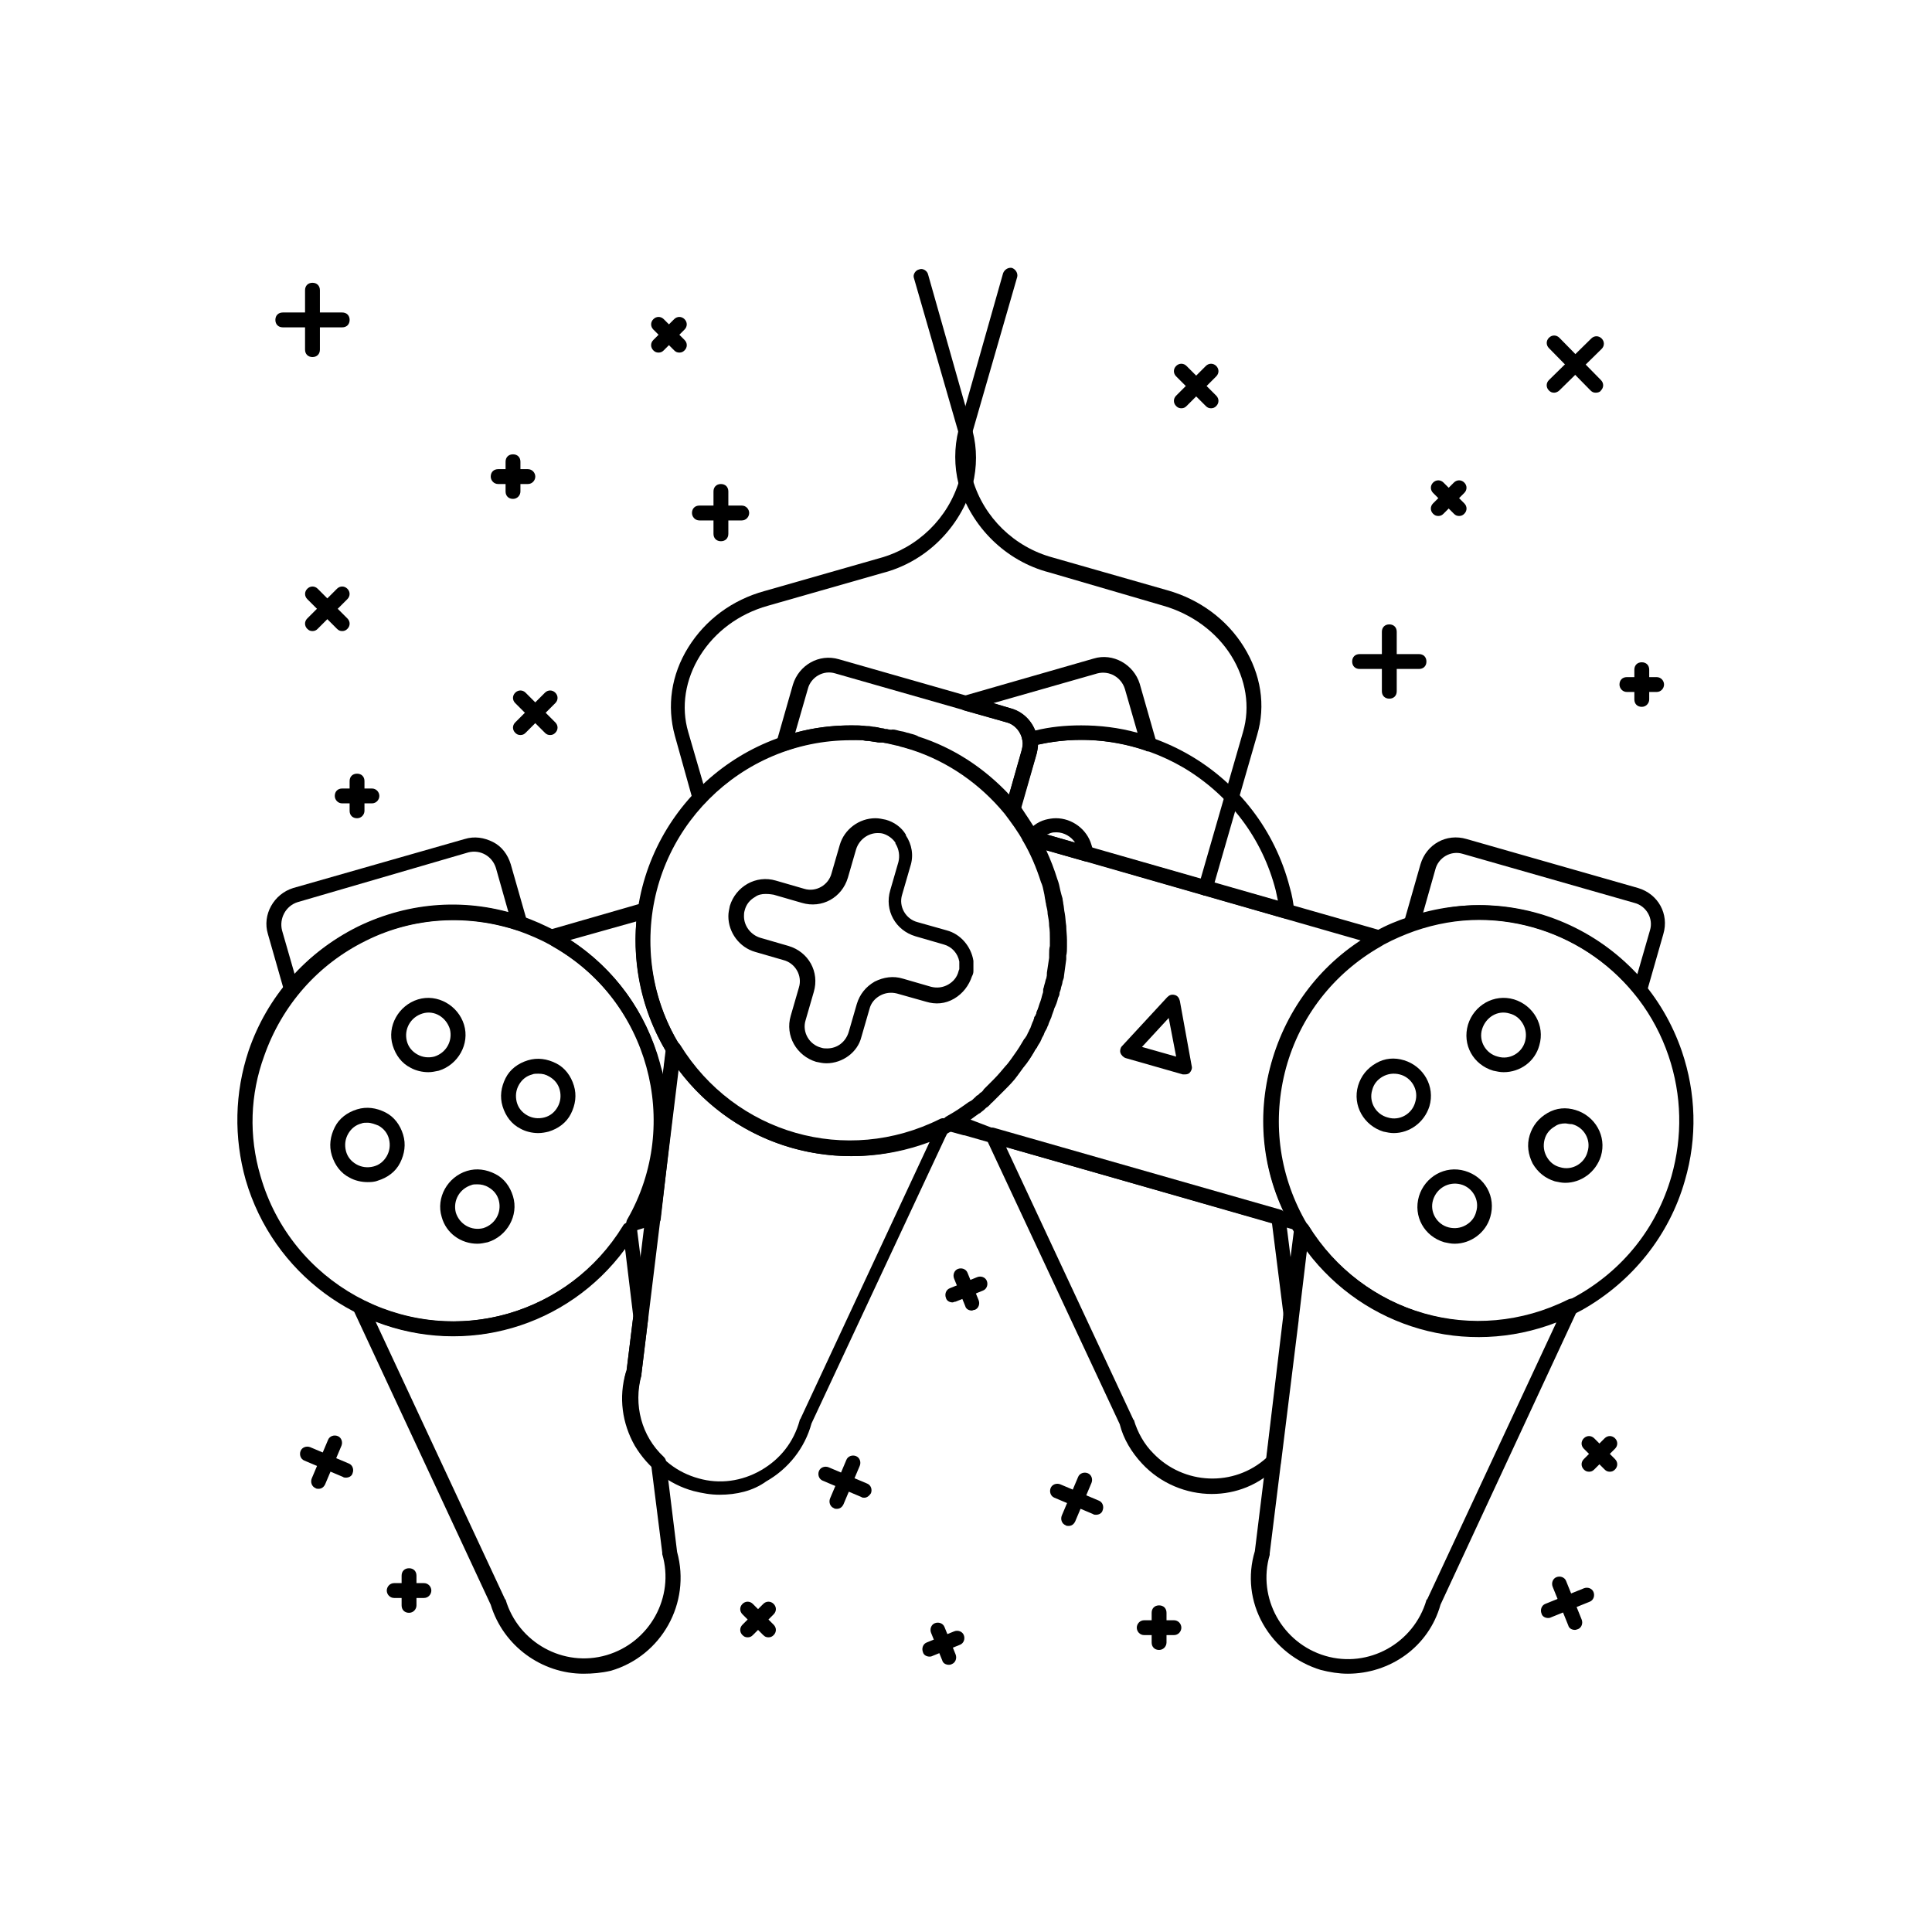 <?xml version="1.0" encoding="UTF-8"?>
<!-- Uploaded to: SVG Repo, www.svgrepo.com, Generator: SVG Repo Mixer Tools -->
<svg fill="#000000" width="800px" height="800px" version="1.1" viewBox="144 144 512 512" xmlns="http://www.w3.org/2000/svg">
 <g>
  <path d="m234.69 230.75h-15.742c-1.18 0-1.969-0.789-1.969-1.969s0.789-1.969 1.969-1.969h15.742c1.18 0 1.969 0.789 1.969 1.969-0.004 1.18-0.789 1.969-1.969 1.969z"/>
  <path d="m226.81 238.62c-1.18 0-1.969-0.789-1.969-1.969v-15.742c0-1.18 0.789-1.969 1.969-1.969s1.969 0.789 1.969 1.969v15.742c0 1.184-0.785 1.969-1.969 1.969z"/>
  <path d="m520.05 321.28h-15.742c-1.18 0-1.969-0.789-1.969-1.969 0-1.18 0.789-1.969 1.969-1.969h15.742c1.18 0 1.969 0.789 1.969 1.969 0 1.184-0.789 1.969-1.969 1.969z"/>
  <path d="m512.18 329.15c-1.18 0-1.969-0.789-1.969-1.969v-15.742c0-1.18 0.789-1.969 1.969-1.969 1.18 0 1.969 0.789 1.969 1.969v15.742c0 1.184-0.789 1.969-1.969 1.969z"/>
  <path d="m566.89 248.07c-0.59 0-0.984-0.195-1.379-0.59l-11.02-11.219c-0.789-0.789-0.789-1.969 0-2.754 0.789-0.789 1.969-0.789 2.754 0l11.02 11.219c0.789 0.789 0.789 1.969 0 2.754-0.195 0.391-0.785 0.59-1.375 0.59z"/>
  <path d="m555.86 248.07c-0.59 0-0.984-0.195-1.379-0.59-0.789-0.789-0.789-1.969 0-2.754l11.219-11.02c0.789-0.789 1.969-0.789 2.754 0 0.789 0.789 0.789 1.969 0 2.754l-11.219 11.02c-0.391 0.391-0.98 0.59-1.375 0.59z"/>
  <path d="m347.65 577.91c-0.59 0-0.984-0.195-1.379-0.59l-5.512-5.512c-0.789-0.789-0.789-1.969 0-2.754 0.789-0.789 1.969-0.789 2.754 0l5.512 5.512c0.789 0.789 0.789 1.969 0 2.754-0.391 0.395-0.785 0.59-1.375 0.59z"/>
  <path d="m342.14 577.91c-0.59 0-0.984-0.195-1.379-0.59-0.789-0.789-0.789-1.969 0-2.754l5.512-5.512c0.789-0.789 1.969-0.789 2.754 0 0.789 0.789 0.789 1.969 0 2.754l-5.512 5.512c-0.391 0.395-0.785 0.59-1.375 0.59z"/>
  <path d="m324.04 237.44c-0.59 0-0.984-0.195-1.379-0.59l-5.512-5.512c-0.789-0.789-0.789-1.969 0-2.754 0.789-0.789 1.969-0.789 2.754 0l5.512 5.512c0.789 0.789 0.789 1.969 0 2.754-0.395 0.395-0.785 0.59-1.375 0.59z"/>
  <path d="m318.52 237.44c-0.59 0-0.984-0.195-1.379-0.59-0.789-0.789-0.789-1.969 0-2.754l5.512-5.512c0.789-0.789 1.969-0.789 2.754 0 0.789 0.789 0.789 1.969 0 2.754l-5.512 5.512c-0.391 0.395-0.785 0.59-1.375 0.59z"/>
  <path d="m530.68 280.74c-0.59 0-0.984-0.195-1.379-0.59l-5.512-5.512c-0.789-0.789-0.789-1.969 0-2.754 0.789-0.789 1.969-0.789 2.754 0l5.512 5.512c0.789 0.789 0.789 1.969 0 2.754-0.395 0.391-0.785 0.59-1.375 0.59z"/>
  <path d="m525.16 280.74c-0.59 0-0.984-0.195-1.379-0.59-0.789-0.789-0.789-1.969 0-2.754l5.512-5.512c0.789-0.789 1.969-0.789 2.754 0 0.789 0.789 0.789 1.969 0 2.754l-5.512 5.512c-0.391 0.391-0.785 0.59-1.375 0.59z"/>
  <path d="m455.1 577.32h-7.871c-1.18 0-1.969-0.984-1.969-1.969s0.789-1.969 1.969-1.969h7.871c1.18 0 1.969 0.984 1.969 1.969s-0.785 1.969-1.969 1.969z"/>
  <path d="m451.17 581.25c-1.18 0-1.969-0.789-1.969-1.969v-7.871c0-1.18 0.789-1.969 1.969-1.969 1.18 0 1.969 0.789 1.969 1.969v7.871c-0.004 0.988-0.789 1.969-1.969 1.969z"/>
  <path d="m242.56 356.9h-7.871c-1.18 0-1.969-0.984-1.969-1.969 0-1.18 0.789-1.969 1.969-1.969h7.871c1.18 0 1.969 0.984 1.969 1.969 0 0.984-0.789 1.969-1.969 1.969z"/>
  <path d="m238.62 360.84c-1.18 0-1.969-0.789-1.969-1.969v-7.871c0-1.18 0.789-1.969 1.969-1.969 1.18 0 1.969 0.789 1.969 1.969v7.871c0 0.984-0.785 1.969-1.969 1.969z"/>
  <path d="m283.89 272.27h-7.871c-1.18 0-1.969-0.984-1.969-1.969 0-1.18 0.789-1.969 1.969-1.969h7.871c1.18 0 1.969 0.984 1.969 1.969 0 0.984-0.789 1.969-1.969 1.969z"/>
  <path d="m279.95 276.21c-1.18 0-1.969-0.789-1.969-1.969v-7.871c0-1.18 0.789-1.969 1.969-1.969 1.18 0 1.969 0.789 1.969 1.969v7.871c0 0.984-0.785 1.969-1.969 1.969z"/>
  <path d="m583.02 327.38h-7.871c-1.18 0-1.969-0.984-1.969-1.969 0-1.18 0.789-1.969 1.969-1.969h7.871c1.18 0 1.969 0.984 1.969 1.969s-0.789 1.969-1.969 1.969z"/>
  <path d="m579.09 331.32c-1.18 0-1.969-0.789-1.969-1.969v-7.871c0-1.18 0.789-1.969 1.969-1.969 1.18 0 1.969 0.789 1.969 1.969v7.871c0 0.984-0.785 1.969-1.969 1.969z"/>
  <path d="m335.05 287.43c-1.18 0-1.969-0.789-1.969-1.969v-11.219c0-1.18 0.789-1.969 1.969-1.969 1.18 0 1.969 0.789 1.969 1.969v11.219c0 1.18-0.789 1.969-1.969 1.969z"/>
  <path d="m340.57 281.92h-11.219c-1.18 0-1.969-0.984-1.969-1.969 0-1.18 0.789-1.969 1.969-1.969h11.219c1.18 0 1.969 0.984 1.969 1.969-0.004 0.984-0.789 1.969-1.969 1.969z"/>
  <path d="m234.69 311.24c-0.59 0-0.984-0.195-1.379-0.59l-7.871-7.871c-0.789-0.789-0.789-1.969 0-2.754 0.789-0.789 1.969-0.789 2.754 0l7.871 7.871c0.789 0.789 0.789 1.969 0 2.754-0.391 0.391-0.785 0.59-1.375 0.59z"/>
  <path d="m226.81 311.24c-0.59 0-0.984-0.195-1.379-0.59-0.789-0.789-0.789-1.969 0-2.754l7.871-7.871c0.789-0.789 1.969-0.789 2.754 0 0.789 0.789 0.789 1.969 0 2.754l-7.871 7.871c-0.391 0.391-0.781 0.59-1.375 0.59z"/>
  <path d="m289.79 338.79c-0.59 0-0.984-0.195-1.379-0.59l-7.871-7.871c-0.789-0.789-0.789-1.969 0-2.754 0.789-0.789 1.969-0.789 2.754 0l7.871 7.871c0.789 0.789 0.789 1.969 0 2.754-0.391 0.395-0.785 0.59-1.375 0.59z"/>
  <path d="m281.92 338.79c-0.59 0-0.984-0.195-1.379-0.59-0.789-0.789-0.789-1.969 0-2.754l7.871-7.871c0.789-0.789 1.969-0.789 2.754 0 0.789 0.789 0.789 1.969 0 2.754l-7.871 7.871c-0.391 0.395-0.785 0.59-1.375 0.59z"/>
  <path d="m390.36 583.02c-0.789 0-1.574-0.395-1.77-1.18-0.395-0.984 0-2.164 0.984-2.559l7.281-2.953c0.984-0.395 2.164 0 2.559 0.984 0.395 0.984 0 2.164-0.984 2.559l-7.281 2.953c-0.395 0.195-0.594 0.195-0.789 0.195z"/>
  <path d="m395.47 585.19c-0.789 0-1.574-0.395-1.77-1.18l-2.953-7.281c-0.395-0.984 0-2.164 0.984-2.559s2.164 0 2.559 0.984l2.953 7.281c0.395 0.984 0 2.164-0.984 2.559-0.395 0.195-0.594 0.195-0.789 0.195z"/>
  <path d="m396.46 489.15c-0.789 0-1.574-0.395-1.77-1.18-0.395-0.984 0-2.164 0.984-2.559l7.281-2.953c0.984-0.395 2.164 0 2.559 0.984s0 2.164-0.984 2.559l-7.281 2.953c-0.395 0-0.594 0.195-0.789 0.195z"/>
  <path d="m401.57 491.31c-0.789 0-1.574-0.395-1.77-1.18l-2.953-7.281c-0.395-0.984 0-2.164 0.984-2.559 0.984-0.395 2.164 0 2.559 0.984l2.953 7.281c0.395 0.984 0 2.164-0.984 2.559-0.398 0-0.594 0.195-0.789 0.195z"/>
  <path d="m373.04 540.91c-0.195 0-0.59 0-0.789-0.195l-10.234-4.328c-0.984-0.395-1.379-1.574-0.984-2.559 0.395-0.984 1.574-1.379 2.559-0.984l10.234 4.328c0.984 0.395 1.379 1.574 0.984 2.559-0.391 0.59-0.98 1.18-1.77 1.18z"/>
  <path d="m365.75 543.86c-0.195 0-0.59 0-0.789-0.195-0.984-0.395-1.379-1.574-0.984-2.559l4.328-10.234c0.395-0.984 1.574-1.379 2.559-0.984 0.984 0.395 1.379 1.574 0.984 2.559l-4.328 10.234c-0.391 0.785-0.98 1.18-1.77 1.18z"/>
  <path d="m434.44 545.43c-0.195 0-0.59 0-0.789-0.195l-10.234-4.328c-0.984-0.395-1.379-1.574-0.984-2.559 0.395-0.984 1.574-1.379 2.559-0.984l10.234 4.328c0.984 0.395 1.379 1.574 0.984 2.559-0.195 0.785-0.98 1.18-1.77 1.18z"/>
  <path d="m427.16 548.39c-0.195 0-0.59 0-0.789-0.195-0.984-0.395-1.379-1.574-0.984-2.559l4.328-10.234c0.395-0.984 1.574-1.379 2.559-0.984 0.984 0.395 1.379 1.574 0.984 2.559l-4.328 10.234c-0.391 0.785-0.98 1.18-1.77 1.18z"/>
  <path d="m256.34 567.48h-7.871c-1.18 0-1.969-0.984-1.969-1.969 0-0.984 0.789-1.969 1.969-1.969h7.871c1.18 0 1.969 0.984 1.969 1.969-0.004 0.984-0.789 1.969-1.969 1.969z"/>
  <path d="m252.4 571.41c-1.18 0-1.969-0.789-1.969-1.969v-7.871c0-1.18 0.789-1.969 1.969-1.969 1.18 0 1.969 0.789 1.969 1.969v7.871c0 0.988-0.789 1.969-1.969 1.969z"/>
  <path d="m235.67 535.59c-0.195 0-0.59 0-0.789-0.195l-10.234-4.328c-0.984-0.395-1.379-1.574-0.984-2.559 0.395-0.984 1.574-1.379 2.559-0.984l10.234 4.328c0.984 0.395 1.379 1.574 0.984 2.559-0.195 0.785-0.984 1.18-1.77 1.18z"/>
  <path d="m228.39 538.55c-0.195 0-0.59 0-0.789-0.195-0.984-0.395-1.379-1.574-0.984-2.559l4.328-10.234c0.395-0.984 1.574-1.379 2.559-0.984s1.379 1.574 0.984 2.559l-4.328 10.234c-0.391 0.785-0.98 1.18-1.77 1.18z"/>
  <path d="m570.62 534.02c-0.59 0-0.984-0.195-1.379-0.59l-5.512-5.512c-0.789-0.789-0.789-1.969 0-2.754 0.789-0.789 1.969-0.789 2.754 0l5.512 5.512c0.789 0.789 0.789 1.969 0 2.754-0.391 0.395-0.785 0.59-1.375 0.59z"/>
  <path d="m565.11 534.02c-0.59 0-0.984-0.195-1.379-0.59-0.789-0.789-0.789-1.969 0-2.754l5.512-5.512c0.789-0.789 1.969-0.789 2.754 0 0.789 0.789 0.789 1.969 0 2.754l-5.512 5.512c-0.391 0.395-0.785 0.59-1.375 0.59z"/>
  <path d="m561.38 575.94c-0.789 0-1.574-0.395-1.77-1.18l-4.133-10.234c-0.395-0.984 0-2.164 0.984-2.559 0.984-0.395 2.164 0 2.559 0.984l4.133 10.234c0.395 0.984 0 2.164-0.984 2.559-0.199 0-0.395 0.195-0.789 0.195z"/>
  <path d="m554.29 572.79c-0.789 0-1.574-0.395-1.77-1.18-0.395-0.984 0-2.164 0.984-2.559l10.234-4.133c0.984-0.395 2.164 0 2.559 0.984s0 2.164-0.984 2.559l-10.234 4.133c-0.395 0.195-0.59 0.195-0.789 0.195z"/>
  <path d="m464.94 252.2c-0.59 0-0.984-0.195-1.379-0.59l-7.871-7.871c-0.789-0.789-0.789-1.969 0-2.754 0.789-0.789 1.969-0.789 2.754 0l7.871 7.871c0.789 0.789 0.789 1.969 0 2.754-0.391 0.391-0.785 0.59-1.375 0.59z"/>
  <path d="m457.07 252.2c-0.59 0-0.984-0.195-1.379-0.59-0.789-0.789-0.789-1.969 0-2.754l7.871-7.871c0.789-0.789 1.969-0.789 2.754 0 0.789 0.789 0.789 1.969 0 2.754l-7.871 7.871c-0.391 0.391-0.785 0.59-1.375 0.59z"/>
  <path d="m264.01 498c-24.797 0-47.625-16.336-54.906-41.328-3.148-11.219-2.953-23.027 0.789-34.242 4.922-14.367 15.152-25.977 28.93-32.867 13.777-6.691 29.125-7.676 43.492-2.754 2.953 0.984 5.902 2.363 8.66 3.738 0.395 0.195 0.789 0.395 0.984 0.59 13.188 7.477 22.828 19.68 26.766 34.441s2.164 30.109-5.312 43.297c-0.395 0.59-0.59 1.18-0.984 1.77-7.477 12.203-19.09 21.059-32.867 24.992-5.117 1.773-10.234 2.363-15.551 2.363zm-50.969-42.312c8.07 28.141 37.59 44.477 65.73 36.406 12.793-3.738 23.617-12.004 30.699-23.223 0.395-0.59 0.59-0.984 0.984-1.574 7.086-12.398 8.855-26.766 5.117-40.344-3.738-13.578-12.594-24.992-24.992-32.078-0.395-0.195-0.59-0.395-0.984-0.59-2.559-1.379-5.312-2.559-8.07-3.543-13.383-4.527-27.945-3.738-40.539 2.559-12.793 6.297-22.238 17.121-26.961 30.504-3.742 10.238-4.133 21.258-0.984 31.883z"/>
  <path d="m312.03 470.06c-0.59 0-1.18-0.195-1.574-0.789-0.59-0.59-0.59-1.574-0.195-2.164 14.562-25.387 5.512-58.055-19.875-72.422-0.395-0.195-0.59-0.395-0.984-0.59-0.789-0.395-1.18-1.18-0.984-1.969 0-0.789 0.59-1.379 1.379-1.77l24.602-7.086c0.59-0.195 1.379 0 1.77 0.395 0.59 0.395 0.789 1.18 0.59 1.77-1.77 12.203 0.789 24.797 7.281 35.426 0.195 0.395 0.395 0.789 0.195 1.18l-5.117 44.871c0 0.789-0.59 1.379-1.379 1.574l-5.117 1.574h-0.59zm-16.922-76.949c11.809 7.676 20.074 19.09 23.812 32.668 0.195 0.984 0.59 1.969 0.789 2.953l0.789-6.102c-6.102-10.43-8.855-22.434-7.871-34.441z"/>
  <path d="m298.64 587.55c-11.02 0-21.254-7.281-24.602-18.301l-36.406-78.129c-0.395-0.789-0.195-1.574 0.395-2.164 0.59-0.59 1.574-0.789 2.164-0.395 24.797 12.398 54.516 3.738 68.879-19.68 0.395-0.789 1.18-0.984 2.164-0.984 0.789 0.195 1.379 0.789 1.574 1.77l2.953 23.418v0.395l-1.77 14.562v0.395c-2.164 7.871 0 16.137 5.902 21.648 0.395 0.395 0.59 0.789 0.59 1.18l2.953 24.008c3.738 13.578-4.133 27.551-17.516 31.488-2.555 0.59-4.918 0.789-7.281 0.789zm-55.102-93.285 34.242 73.406s0 0.195 0.195 0.195c3.344 11.414 15.352 18.105 26.766 14.762 11.414-3.344 18.105-15.352 14.762-26.766v-0.395l-2.953-23.418c-6.496-6.496-9.055-15.941-6.496-24.992l1.77-14.168-2.164-17.91c-15.348 20.859-42.309 28.535-66.121 19.285z"/>
  <path d="m485.02 387.4h-0.59l-66.914-19.285h-0.395c-0.59-0.195-1.18-0.395-1.379-0.984-1.379-2.559-3.148-5.117-4.922-7.281-0.395-0.59-0.59-1.18-0.395-1.77l4.328-15.152c0.195-0.789 0.395-1.77 0.195-2.559-0.195-0.984 0.395-1.969 1.379-2.164 30.504-7.871 61.598 10.43 69.469 40.934 0.59 1.969 0.984 4.133 1.18 6.297 0 0.59-0.195 1.379-0.59 1.77-0.383 0-0.777 0.195-1.367 0.195zm-66.32-23.023 63.961 18.301c-0.195-0.984-0.395-1.77-0.59-2.754-3.543-13.777-12.203-25.191-24.402-32.473-11.809-6.887-25.387-9.055-38.574-6.102 0 0.789-0.195 1.574-0.395 2.363l-4.133 14.168c1.375 2.164 2.953 4.328 4.133 6.496z"/>
  <path d="m465.14 539.92c-6.691 0-13.578-2.754-18.5-8.07-2.754-2.953-4.922-6.496-5.902-10.43l-35.426-75.77c-0.395-0.789-0.195-1.574 0.195-2.164 0.59-0.59 1.379-0.789 1.969-0.59l75.77 21.648c0.789 0.195 1.379 0.789 1.379 1.574l3.344 26.566v0.195 0.195l-4.723 38.18c0 0.59-0.395 0.984-0.789 1.379-4.723 4.926-11.02 7.285-17.316 7.285zm-54.516-91.902 33.652 72.027s0 0.195 0.195 0.195c0.984 3.344 2.754 6.496 5.117 8.855 8.07 8.461 21.453 9.055 30.109 1.18l4.527-37.195-3.148-24.992z"/>
  <path d="m257.52 428.14c-1.574 0-3.344-0.395-4.723-1.18-2.363-1.18-3.938-3.344-4.723-5.902-1.574-5.117 1.574-10.629 6.691-12.203 5.117-1.574 10.629 1.574 12.203 6.691 1.574 5.117-1.574 10.629-6.691 12.203-0.988 0.195-1.773 0.391-2.758 0.391zm-1.574-15.547c-3.148 0.984-4.922 4.133-4.133 7.281 0.395 1.574 1.379 2.754 2.754 3.543 1.379 0.789 2.953 0.984 4.527 0.59 3.148-0.984 4.922-4.133 4.133-7.281-0.984-3.148-4.133-5.117-7.281-4.133z"/>
  <path d="m286.64 444.28c-1.574 0-3.344-0.395-4.723-1.18-2.363-1.18-3.938-3.344-4.723-5.902-0.789-2.559-0.395-5.117 0.789-7.477 1.18-2.363 3.344-3.938 5.902-4.723 2.559-0.789 5.117-0.395 7.477 0.789 2.363 1.18 3.938 3.344 4.723 5.902 0.789 2.559 0.395 5.117-0.789 7.477-1.18 2.363-3.344 3.938-5.902 4.723-0.785 0.195-1.77 0.391-2.754 0.391zm0-15.742c-0.59 0-1.18 0-1.574 0.195-1.574 0.395-2.754 1.379-3.543 2.754-0.789 1.379-0.984 2.953-0.59 4.527 0.395 1.574 1.379 2.754 2.754 3.543 1.379 0.789 2.953 0.984 4.527 0.59 1.574-0.395 2.754-1.379 3.543-2.754 0.789-1.379 0.984-2.953 0.59-4.527-0.395-1.574-1.379-2.754-2.754-3.543-0.984-0.59-1.773-0.785-2.953-0.785z"/>
  <path d="m270.5 473.6c-4.328 0-8.266-2.754-9.445-7.086-1.574-5.117 1.574-10.629 6.691-12.203 2.559-0.789 5.117-0.395 7.477 0.789 2.363 1.18 3.938 3.344 4.723 5.902 1.574 5.117-1.574 10.629-6.691 12.203-0.984 0.199-1.77 0.395-2.754 0.395zm0-15.742c-0.59 0-1.18 0-1.574 0.195-3.148 0.984-4.922 4.133-4.133 7.281 0.984 3.148 4.133 4.922 7.281 4.133 3.148-0.984 4.922-4.133 4.133-7.281-0.395-1.574-1.379-2.754-2.754-3.543-0.984-0.59-1.969-0.785-2.953-0.785z"/>
  <path d="m241.38 457.27c-1.574 0-3.344-0.395-4.723-1.18-2.363-1.18-3.938-3.344-4.723-5.902-0.789-2.559-0.395-5.117 0.789-7.477 1.18-2.363 3.344-3.938 5.902-4.723 2.559-0.789 5.117-0.395 7.477 0.789 2.363 1.18 3.938 3.344 4.723 5.902 0.789 2.559 0.395 5.117-0.789 7.477-1.18 2.363-3.344 3.938-5.902 4.723-0.984 0.391-1.969 0.391-2.754 0.391zm0-15.742c-0.59 0-1.18 0-1.574 0.195-1.574 0.395-2.754 1.379-3.543 2.754-0.789 1.379-0.984 2.953-0.59 4.527s1.379 2.754 2.754 3.543c1.379 0.789 2.953 0.984 4.527 0.59 1.574-0.395 2.754-1.379 3.543-2.754 0.789-1.379 0.984-2.953 0.59-4.527-0.395-1.574-1.379-2.754-2.754-3.543-0.988-0.391-1.973-0.785-2.953-0.785z"/>
  <path d="m432.08 372.25h-0.59l-14.562-4.133c-0.59-0.195-1.18-0.59-1.379-1.18-0.195-0.59-0.195-1.18 0.195-1.77 1.379-1.969 3.148-3.344 5.312-3.938 0.789-0.195 1.77-0.395 2.754-0.395 4.328 0 8.266 2.953 9.445 7.086l0.59 1.969c0.195 0.59 0 1.379-0.59 1.969-0.191 0.195-0.586 0.391-1.176 0.391zm-10.629-7.086 7.477 2.164c-0.984-1.574-2.953-2.754-4.922-2.754-0.59 0-0.984 0-1.574 0.195-0.391 0.199-0.586 0.199-0.98 0.395z"/>
  <path d="m448.21 343.12c-0.195 0-0.395 0-0.59-0.195-9.84-3.344-20.27-3.738-30.309-1.18-0.59 0.195-1.18 0-1.574-0.195-0.395-0.395-0.789-0.789-0.789-1.379-0.395-2.164-1.969-4.133-4.133-4.723l-11.219-3.148c-0.789-0.195-1.379-0.984-1.379-1.969 0-0.984 0.59-1.574 1.379-1.969l34.242-9.84c5.117-1.574 10.629 1.574 12.203 6.691l4.328 15.152c0.195 0.789 0 1.379-0.59 1.969-0.586 0.586-0.98 0.785-1.57 0.785zm-17.711-6.891c4.922 0 10.035 0.59 14.957 1.969l-3.344-11.609c-0.984-3.148-4.133-4.922-7.281-4.133l-27.551 7.871 4.527 1.379c2.953 0.789 5.312 2.953 6.496 5.902 3.93-0.984 8.062-1.379 12.195-1.379z"/>
  <path d="m221.3 408.07h-0.395c-0.789-0.195-1.379-0.59-1.574-1.379l-4.328-15.152c-1.574-5.117 1.574-10.629 6.691-12.203l45.461-12.988c2.559-0.789 5.117-0.395 7.477 0.789 2.363 1.18 3.938 3.344 4.723 5.902l4.328 15.152c0.195 0.789 0 1.379-0.59 1.969s-1.379 0.59-1.969 0.395c-20.859-7.082-44.277-0.391-58.25 16.926-0.395 0.395-0.984 0.59-1.574 0.59zm-2.559-17.516 3.344 11.609c14.367-15.547 36.406-21.844 56.68-16.336l-3.344-11.809c-0.984-3.148-4.133-4.922-7.281-4.133l-45.266 13.191c-3.148 0.984-4.922 4.328-4.133 7.477l-1.969 0.59z"/>
  <path d="m329.54 357.29c-0.789 0-1.574-0.59-1.969-1.379l-4.723-16.922c-2.164-7.871-0.984-16.137 3.543-23.418 4.527-7.281 11.609-12.594 20.27-14.957l30.309-8.66c10.234-2.754 18.301-10.629 21.254-20.664 0.984-3.938 0.984-8.266 0-12.203 0-0.195 0-0.395-0.195-0.395l-11.809-40.934c-0.395-0.984 0.395-2.164 1.379-2.363 0.984-0.395 2.164 0.395 2.363 1.379l11.609 40.934c0 0.195 0.195 0.395 0.195 0.59 1.18 4.527 1.18 9.445 0 14.168-3.344 11.414-12.398 20.469-24.008 23.418l-30.309 8.66c-7.676 2.164-13.973 6.887-17.91 13.188-3.938 6.297-5.117 13.578-3.148 20.27l4.922 16.926c0.395 0.984-0.395 2.164-1.379 2.363h-0.395z"/>
  <path d="m535.99 498c-5.312 0-10.629-0.789-15.941-2.164-13.777-3.938-25.387-12.793-32.867-24.992-0.395-0.59-0.789-1.18-0.984-1.77-7.477-13.188-9.445-28.535-5.312-43.297 4.133-14.762 13.578-26.961 26.766-34.441 0.395-0.195 0.59-0.395 0.984-0.59 2.754-1.574 5.707-2.754 8.66-3.738 29.719-10.234 62.188 5.707 72.422 35.621 3.738 11.02 4.133 22.828 0.789 34.242-4.133 14.562-13.973 26.766-27.16 34.242-8.266 4.527-17.711 6.887-27.355 6.887zm0-110.21c-5.707 0-11.414 0.984-17.121 2.953-2.754 0.984-5.512 2.164-8.07 3.543-0.395 0.195-0.59 0.395-0.984 0.59-12.398 7.086-21.254 18.5-24.992 32.078-3.738 13.777-1.969 27.945 4.922 40.344 0.395 0.59 0.59 1.18 0.984 1.574 6.887 11.219 17.91 19.484 30.504 23.223 13.578 3.938 27.945 2.363 40.344-4.527 12.398-6.887 21.453-18.105 25.387-31.883 2.953-10.43 2.754-21.453-0.789-31.883-7.477-22.039-28.141-36.012-50.184-36.012z"/>
  <path d="m501.15 587.55c-2.363 0-4.723-0.395-7.086-0.984-6.496-1.969-12.004-6.297-15.352-12.203-3.344-5.902-4.133-12.793-2.164-19.285l2.953-24.008v-0.195l4.527-37.785v-0.195l2.953-23.418c0.195-0.789 0.789-1.574 1.574-1.77 0.789-0.195 1.574 0.195 2.164 0.984 14.562 23.617 44.082 32.078 68.879 19.68 0.789-0.395 1.574-0.195 2.164 0.395s0.789 1.574 0.395 2.164l-36.406 78.316c-3.148 11.219-13.383 18.305-24.602 18.305zm-17.711-55.695-2.953 23.812v0.395c-3.344 11.414 3.344 23.418 14.762 26.766 11.414 3.344 23.418-3.344 26.766-14.762 0-0.195 0-0.195 0.195-0.195l34.242-73.406c-23.812 9.25-50.773 1.574-66.125-18.895l-2.164 18.105v0.195l-4.723 38.18v-0.195z"/>
  <path d="m334.66 540.12c-2.363 0-4.527-0.395-6.887-0.984-6.496-1.77-12.004-6.102-15.547-12.004-3.344-5.902-4.328-12.793-2.363-19.484l0.195-0.395 10.43-85.609c0.195-0.789 0.789-1.574 1.574-1.77 0.789-0.195 1.574 0.195 2.164 0.984 14.562 23.617 44.082 32.078 68.879 19.68 0.789-0.395 1.574-0.195 2.164 0.395 0.59 0.59 0.789 1.574 0.395 2.164l-1.18 2.363-35.426 75.77c-1.77 6.496-6.102 12.004-12.004 15.352-3.539 2.555-7.867 3.539-12.395 3.539zm-10.824-112.57-9.84 80.492v0.395l-0.195 0.59c-1.574 5.512-0.789 11.414 2.164 16.531 2.953 5.117 7.477 8.66 13.188 10.234 5.512 1.574 11.414 0.789 16.531-2.164 5.117-2.953 8.66-7.477 10.234-13.188 0-0.195 0-0.195 0.195-0.395l34.242-73.406c-24.207 9.051-51.168 1.379-66.52-19.09z"/>
  <path d="m542.48 428.14c-0.984 0-1.77-0.195-2.754-0.395-5.312-1.574-8.266-6.887-6.691-12.203 1.574-5.117 6.887-8.266 12.203-6.691 5.117 1.574 8.266 6.887 6.691 12.203-1.184 4.332-5.117 7.086-9.449 7.086zm-5.707-11.414c-0.984 3.148 0.984 6.496 4.133 7.281 3.148 0.984 6.496-0.984 7.281-4.133 0.395-1.574 0.195-3.148-0.59-4.527-0.789-1.379-1.969-2.363-3.543-2.754-3.148-0.984-6.297 0.984-7.281 4.133z"/>
  <path d="m513.36 444.28c-0.984 0-1.77-0.195-2.754-0.395-5.117-1.574-8.266-6.887-6.691-12.203 0.789-2.559 2.363-4.527 4.723-5.902 2.363-1.379 4.922-1.574 7.477-0.789 5.117 1.574 8.266 6.887 6.691 12.203-1.375 4.332-5.312 7.086-9.445 7.086zm-5.707-11.414c-0.984 3.148 0.984 6.496 4.133 7.281 3.148 0.984 6.496-0.984 7.281-4.133 0.984-3.148-0.984-6.496-4.133-7.281-1.574-0.395-3.148-0.195-4.527 0.59-1.375 0.789-2.359 1.969-2.754 3.543z"/>
  <path d="m529.49 473.6c-0.984 0-1.77-0.195-2.754-0.395-5.312-1.574-8.266-6.887-6.691-12.203 1.574-5.117 6.887-8.266 12.203-6.691 5.312 1.574 8.266 6.887 6.691 12.203-1.184 4.133-5.117 7.086-9.449 7.086zm-5.707-11.609c-0.984 3.148 0.984 6.496 4.133 7.281 1.574 0.395 3.148 0.195 4.527-0.59 1.379-0.789 2.363-1.969 2.754-3.543 0.984-3.148-0.984-6.496-4.133-7.281-3.148-0.789-6.297 0.984-7.281 4.133z"/>
  <path d="m558.82 457.46c-0.984 0-1.77-0.195-2.754-0.395-2.559-0.789-4.527-2.363-5.902-4.723-1.18-2.363-1.574-4.922-0.789-7.477 0.789-2.559 2.363-4.527 4.723-5.902 2.363-1.379 4.922-1.574 7.477-0.789 5.117 1.574 8.266 6.887 6.691 12.203-1.375 4.328-5.312 7.082-9.445 7.082zm0-15.746c-0.984 0-1.969 0.195-2.754 0.789-1.379 0.789-2.363 1.969-2.754 3.543-0.395 1.574-0.195 3.148 0.59 4.527 0.789 1.379 1.969 2.363 3.543 2.754 3.148 0.984 6.496-0.984 7.281-4.133 0.984-3.148-0.984-6.496-4.133-7.281-0.789 0-1.379-0.199-1.773-0.199z"/>
  <path d="m578.7 408.07c-0.59 0-1.18-0.195-1.574-0.789-13.973-17.121-37.391-24.008-58.449-16.727-0.789 0.195-1.379 0-1.969-0.395s-0.789-1.18-0.59-1.969l4.328-15.152c1.574-5.312 6.887-8.266 12.203-6.691l45.461 12.988c5.312 1.574 8.266 6.887 6.691 12.203l-1.969-0.59 1.969 0.59-4.328 15.152c-0.195 0.789-0.789 1.18-1.574 1.379h-0.199zm-42.707-24.207c15.742 0 30.898 6.496 41.918 18.301l3.344-11.609c0.984-3.148-0.984-6.496-4.133-7.281l-45.461-12.988c-3.148-0.984-6.496 0.984-7.281 4.133l-3.344 11.809c4.918-1.574 9.84-2.363 14.957-2.363z"/>
  <path d="m412.2 360.44c-0.59 0-1.18-0.195-1.574-0.789-6.297-7.871-14.957-13.777-24.602-16.926-0.59-0.195-1.379-0.395-1.969-0.59-0.59-0.195-0.984-0.195-1.379-0.395-0.59-0.195-0.984-0.195-1.574-0.395h-0.195c-0.59-0.195-0.984-0.195-1.574-0.395h-0.195c-0.395 0-0.59-0.195-0.984-0.195h-0.59-0.59c-0.789-0.195-1.574-0.195-2.363-0.395-0.59 0-1.18 0-1.574-0.195-1.18 0-2.363-0.195-3.543-0.195-5.902 0-11.609 0.984-17.121 2.953-0.789 0.195-1.379 0-1.969-0.395-0.59-0.59-0.789-1.18-0.59-1.969l4.328-15.152c1.574-5.117 6.887-8.266 12.203-6.691l45.461 12.988c3.738 0.984 6.496 4.133 7.086 7.871 0.195 1.379 0.195 2.953-0.195 4.328l-4.328 15.152c-0.195 0.789-0.789 1.18-1.574 1.379-0.395 0.004-0.395 0.004-0.594 0.004zm-30.109-22.828c0.59 0.195 1.18 0.195 1.77 0.395 0.395 0.195 0.984 0.195 1.379 0.395 0.789 0.195 1.574 0.395 2.164 0.789 9.25 2.953 17.32 8.266 24.008 15.352l3.344-11.809c0.195-0.789 0.395-1.77 0.195-2.559-0.395-2.363-1.969-4.133-4.133-4.723l-45.461-12.988c-3.148-0.984-6.496 0.984-7.281 4.133l-3.344 11.609c4.922-1.379 9.84-1.969 14.957-1.969 1.379 0 2.754 0 3.938 0.195 0.59 0 1.18 0 1.77 0.195 0.789 0 1.574 0.195 2.363 0.395 0.195 0 0.59 0 0.789 0.195h0.395c0.395 0 0.789 0.195 1.18 0.195 0.59-0.195 1.18 0 1.969 0.199-0.195 0-0.195 0 0 0z"/>
  <path d="m463.57 381.3h-0.59c-0.984-0.395-1.574-1.379-1.379-2.363l11.809-40.934c1.969-6.691 0.789-13.973-3.148-20.27s-10.43-11.02-17.91-13.188l-30.309-8.852c-11.414-2.953-20.664-12.004-24.008-23.418-1.18-4.723-1.18-9.645 0-14.367 0 0 0-0.395 0.195-0.59l11.609-40.934c0.395-0.984 1.379-1.574 2.363-1.379 0.984 0.395 1.574 1.379 1.379 2.363l-11.809 40.934v0.395c-1.18 4.133-1.18 8.461 0 12.398 2.953 10.035 11.02 17.91 21.254 20.664l30.309 8.66c8.461 2.363 15.742 7.676 20.27 14.957 4.527 7.281 5.902 15.547 3.543 23.418l-11.809 40.934c-0.195 0.98-0.984 1.57-1.77 1.57z"/>
  <path d="m369.5 450.38c-15.152 0-29.52-5.902-40.344-16.727-10.824-10.824-16.727-25.191-16.727-40.344 0-31.488 25.586-57.07 57.07-57.07 1.379 0 2.754 0 3.938 0.195 0.59 0 1.18 0 1.77 0.195 0.789 0 1.574 0.195 2.363 0.395 0.195 0 0.59 0 0.789 0.195h0.395c0.395 0 0.789 0.195 1.18 0.195 0.789 0.195 1.379 0.195 1.969 0.395 0.59 0.195 1.18 0.195 1.574 0.395 0.395 0.195 0.984 0.195 1.379 0.395 0.789 0.195 1.574 0.395 2.164 0.789 10.43 3.344 19.484 9.645 26.371 18.105 1.969 2.363 3.738 5.117 5.312 7.871v0.195c1.969 3.543 3.738 7.477 4.922 11.609 0.395 0.984 0.59 1.969 0.789 2.953 0.195 0.789 0.395 1.574 0.59 2.164 0 0.395 0.195 0.984 0.195 1.379 0.195 0.789 0.195 1.77 0.395 2.559 0.195 0.984 0.195 2.164 0.395 3.344 0 1.18 0.195 2.559 0.195 3.738v1.969c0 0.789 0 1.574-0.195 2.363v0.984c-0.195 1.574-0.395 2.953-0.59 4.328 0 0.395-0.195 0.789-0.195 1.18v0.395c-0.195 0.59-0.195 1.18-0.395 1.574 0 0.395-0.195 0.789-0.395 1.18-0.195 0.59-0.195 1.18-0.395 1.574-0.195 0.984-0.59 1.969-0.984 2.754-0.195 0.789-0.59 1.574-0.789 2.363-0.195 0.395-0.395 0.984-0.59 1.379-0.195 0.395-0.195 0.789-0.395 0.984-0.195 0.59-0.395 1.18-0.789 1.574 0 0.195-0.195 0.395-0.195 0.59l-0.195 0.395c-0.195 0.395-0.395 0.59-0.395 0.789l-0.195 0.395c-0.195 0.59-0.59 0.984-0.789 1.574-0.195 0.195-0.395 0.59-0.59 0.984-0.789 1.379-1.77 2.953-2.953 4.328-0.59 0.789-0.984 1.379-1.574 2.164-0.984 1.379-2.164 2.559-3.344 3.738-0.395 0.395-0.789 0.789-1.18 1.18-0.195 0.195-0.59 0.59-0.984 0.984-0.195 0.195-0.395 0.395-0.59 0.59-0.195 0.195-0.395 0.395-0.59 0.59-0.195 0.195-0.395 0.195-0.395 0.395-0.395 0.395-0.789 0.789-1.18 0.984l-0.395 0.395c-0.395 0.395-0.789 0.59-1.18 0.984l-0.395 0.195c-0.789 0.59-1.379 0.984-2.164 1.574-1.574 0.984-2.953 1.969-4.527 2.754l-1.77 0.984c-7.883 3.742-16.539 5.906-25.395 5.906zm0-110.21c-29.324 0-53.137 23.812-53.137 53.137 0 14.168 5.512 27.551 15.547 37.59 10.035 10.035 23.418 15.547 37.59 15.547 8.07 0 16.336-1.969 23.617-5.512l1.574-0.789c1.379-0.59 2.559-1.574 4.133-2.559 0.59-0.395 1.379-0.984 1.969-1.379l0.395-0.195c0.395-0.195 0.789-0.59 0.984-0.789l0.195-0.195s0.195 0 0.195-0.195c0.395-0.395 0.789-0.59 1.18-0.984 0.195-0.195 0.395-0.395 0.59-0.395l3.148-3.148c1.18-1.18 2.164-2.363 3.148-3.543 0.59-0.59 0.984-1.18 1.574-1.969 0.984-1.379 1.969-2.754 2.754-4.133 0.195-0.395 0.395-0.59 0.59-0.984 0.395-0.59 0.59-0.984 0.789-1.379l0.195-0.395c0.195-0.195 0.195-0.59 0.395-0.789l0.195-0.395c0-0.195 0.195-0.395 0.195-0.59 0.195-0.59 0.59-0.984 0.59-1.379v-0.195c0.195-0.195 0.195-0.395 0.195-0.59v-0.195c0.195-0.395 0.395-0.789 0.59-1.18 0.195-0.789 0.59-1.379 0.789-2.164 0.395-0.984 0.59-1.77 0.789-2.559 0.195-0.395 0.195-0.984 0.395-1.379 0.195-0.59 0.195-0.984 0.395-1.379 0.195-0.59 0.195-0.984 0.395-1.574v-0.59c0-0.395 0.195-0.59 0.195-0.984 0.195-1.18 0.395-2.559 0.59-3.938v-0.984c0-0.789 0-1.379 0.195-2.164v-1.77c0-1.18 0-2.363-0.195-3.543 0-0.984-0.195-2.164-0.395-3.148 0-0.789-0.195-1.574-0.395-2.363 0-0.395-0.195-0.789-0.195-1.18-0.195-0.789-0.195-1.379-0.395-2.164-0.195-0.984-0.395-1.969-0.789-2.754-1.18-3.738-2.754-7.477-4.723-10.824 0 0 0-0.195-0.195-0.195-1.379-2.559-3.148-4.922-4.922-7.281-6.496-7.871-14.957-13.777-24.602-16.926-0.59-0.195-1.379-0.395-1.969-0.59-0.59-0.195-0.984-0.195-1.379-0.395-0.59-0.195-1.18-0.195-1.574-0.395h-0.195c-0.59-0.195-0.984-0.195-1.574-0.395h-0.195c-0.395 0-0.59-0.195-0.984-0.195h-0.59-0.59c-0.789-0.195-1.574-0.195-2.363-0.395-0.59 0-1.18 0-1.574-0.195-0.582 0.004-1.766 0.004-3.141 0.004z"/>
  <path d="m363 425.78c-0.984 0-1.77-0.195-2.754-0.395-5.117-1.574-8.266-6.887-6.691-12.203l2.164-7.477c0.984-3.148-0.984-6.496-4.133-7.281l-7.477-2.164c-4.133-1.18-7.086-5.117-7.086-9.445 0-0.984 0.195-1.77 0.395-2.754 1.574-5.117 6.887-8.266 12.203-6.691l7.477 2.164c3.148 0.984 6.496-0.984 7.281-4.133l2.164-7.477c1.18-4.133 5.117-7.086 9.445-7.086 0.984 0 1.77 0.195 2.754 0.395 2.164 0.59 4.133 1.969 5.312 3.938v0.195c1.574 2.363 2.164 5.312 1.18 8.266l-2.164 7.477c-0.984 3.148 0.984 6.496 4.133 7.281l7.676 2.164c3.738 0.984 6.496 4.328 7.086 8.07v0.59 0.789 0.789 0.59c0 0.59-0.195 0.984-0.395 1.379-0.789 2.363-2.363 4.527-4.723 5.902-2.363 1.379-4.922 1.574-7.477 0.789l-7.676-2.164c-1.574-0.395-3.148-0.195-4.527 0.59-1.379 0.789-2.363 1.969-2.754 3.543l-2.164 7.477c-0.984 3.93-4.922 6.883-9.25 6.883zm-16.137-44.871c-0.984 0-1.969 0.195-2.754 0.789-1.379 0.789-2.363 1.969-2.754 3.543-0.195 0.59-0.195 1.18-0.195 1.574 0 2.559 1.77 4.922 4.328 5.707l7.477 2.164c5.312 1.574 8.266 6.887 6.691 12.203l-2.164 7.477c-0.984 3.148 0.984 6.496 4.133 7.281 0.59 0.195 0.984 0.195 1.574 0.195 2.754 0 4.922-1.77 5.707-4.328l2.164-7.477c0.789-2.559 2.363-4.527 4.723-5.902 2.363-1.18 4.922-1.574 7.477-0.789l7.477 2.164c1.574 0.395 3.148 0.195 4.527-0.59 1.379-0.789 2.363-1.969 2.754-3.543 0-0.195 0.195-0.395 0.195-0.59v-0.984-0.984c-0.395-2.164-1.969-3.938-4.133-4.527l-7.477-2.164c-5.312-1.574-8.266-6.887-6.691-12.203l2.164-7.477c0.395-1.574 0.195-3.344-0.789-4.922v-0.195c-0.789-1.18-1.969-1.969-3.148-2.363-0.59-0.195-1.18-0.195-1.574-0.195-2.559 0-4.922 1.77-5.707 4.328l-2.164 7.477c-1.574 5.312-6.887 8.266-12.203 6.691l-7.477-2.164c-1.176-0.195-1.766-0.195-2.16-0.195z"/>
  <path d="m488.16 470.06h-0.59l-80.887-23.223h-0.195l-6.887-1.969h-0.195l-4.328-1.18c-0.789-0.195-1.379-0.984-1.379-1.77 0-0.789 0.395-1.574 0.984-1.969 1.379-0.789 2.754-1.574 4.133-2.559 0.59-0.395 1.379-0.984 1.969-1.379l0.395-0.195c0.395-0.195 0.789-0.59 0.984-0.789 0 0 0.195-0.195 0.195-0.195s0.195 0 0.195-0.195c0.195-0.195 0.395-0.395 0.59-0.395 0.195-0.195 0.395-0.395 0.59-0.59 0.395-0.195 0.789-0.59 0.984-0.984 0.195-0.195 0.395-0.395 0.59-0.59l0.984-0.984c0.395-0.395 0.789-0.789 0.984-0.984 1.18-1.18 2.164-2.363 3.148-3.543 0.59-0.59 0.984-1.18 1.574-1.969 0.984-1.379 1.969-2.754 2.754-4.133 0.195-0.395 0.395-0.59 0.59-0.984 0 0 0-0.195 0.195-0.195 0.195-0.395 0.59-0.789 0.789-1.379l0.195-0.395c0.195-0.195 0.195-0.59 0.395-0.789l0.195-0.395c0-0.195 0.195-0.395 0.195-0.59 0.195-0.59 0.395-0.984 0.59-1.379v-0.195c0.195-0.195 0.195-0.395 0.195-0.59 0 0 0-0.195 0.195-0.195 0.195-0.395 0.395-0.789 0.395-1.18 0.395-0.789 0.59-1.574 0.789-2.164 0.395-0.984 0.59-1.77 0.789-2.559 0.195-0.395 0.195-0.789 0.195-1.18v-0.195c0.195-0.395 0.195-0.789 0.395-1.379 0.195-0.59 0.195-0.984 0.395-1.379 0.195-0.59 0.195-0.984 0.195-1.574 0.195-1.18 0.395-2.559 0.59-3.938v-0.984c0-0.789 0-1.379 0.195-2.164v-1.77c0-1.18 0-2.363-0.195-3.543 0-0.984-0.195-2.164-0.395-3.148 0-0.789-0.195-1.574-0.395-2.363 0-0.395-0.195-0.789-0.195-1.18-0.195-0.789-0.195-1.379-0.395-2.164-0.195-0.984-0.395-1.969-0.789-2.754-1.18-3.738-2.754-7.477-4.723-10.824-0.395-0.789-0.395-1.574 0.195-2.164 0-0.195 0.195-0.195 0.195-0.195 0.59-0.395 1.18-0.59 1.969-0.395l92.301 26.371c0.789 0.195 1.379 0.789 1.379 1.77 0 0.789-0.395 1.574-0.984 1.969-0.395 0.195-0.59 0.395-0.984 0.59-25.387 14.562-34.441 47.035-19.875 72.422 0.395 0.789 0.395 1.574-0.195 2.164 0.004 0.395-0.391 0.59-0.98 0.59zm-80.688-26.961s0.195 0 0 0l76.754 22.043c-12.004-25.586-3.148-56.48 20.664-71.832l-83.641-24.008c1.18 2.559 2.164 5.117 2.953 7.676 0.395 0.984 0.59 1.969 0.789 2.953 0.195 0.789 0.395 1.574 0.59 2.164 0 0.395 0.195 0.984 0.195 1.379 0.195 0.789 0.195 1.77 0.395 2.559 0.195 0.984 0.195 2.164 0.395 3.344 0 1.18 0.195 2.559 0.195 3.738v1.77c0 0.789 0 1.574-0.195 2.363v0.984c-0.195 1.574-0.395 2.953-0.59 4.328 0 0.59-0.195 0.984-0.395 1.574 0 0.395-0.195 0.984-0.395 1.574 0 0.395-0.195 0.789-0.395 1.379v0.195c0 0.395-0.195 0.789-0.395 1.18-0.195 0.984-0.59 1.969-0.984 2.754-0.195 0.789-0.59 1.574-0.789 2.363-0.195 0.395-0.395 0.984-0.59 1.379-0.195 0.395-0.195 0.789-0.395 0.984-0.195 0.59-0.395 0.984-0.789 1.574 0 0.195-0.195 0.395-0.195 0.59l-0.195 0.395c-0.195 0.395-0.395 0.59-0.395 0.789l-0.195 0.395c-0.195 0.59-0.59 0.984-0.789 1.379-0.195 0.395-0.395 0.789-0.789 1.18-0.789 1.379-1.77 2.953-2.953 4.328-0.59 0.789-0.984 1.379-1.574 2.164-0.984 1.379-2.164 2.559-3.344 3.738-0.395 0.395-0.789 0.789-1.18 1.18-0.195 0.195-0.59 0.59-0.984 0.984-0.195 0.195-0.395 0.395-0.59 0.59-0.395 0.195-0.789 0.59-1.18 0.984-0.195 0.195-0.395 0.195-0.59 0.395-0.195 0.195-0.395 0.395-0.59 0.59 0 0-0.195 0.195-0.395 0.395-0.395 0.395-0.789 0.59-1.18 0.984l-0.395 0.195c-0.789 0.59-1.379 0.984-2.164 1.574-0.195 0-0.195 0.195-0.395 0.195z"/>
  <path d="m458.05 428.73h-0.59l-15.152-4.328c-0.59-0.195-1.18-0.789-1.379-1.379-0.195-0.59 0-1.379 0.395-1.77l12.004-12.988c0.59-0.59 1.18-0.789 1.969-0.59 0.789 0.195 1.18 0.789 1.379 1.574l3.148 17.32c0.195 0.59-0.195 1.379-0.59 1.77-0.199 0.195-0.594 0.391-1.184 0.391zm-11.414-7.281 9.055 2.559-1.969-10.234z"/>
 </g>
</svg>